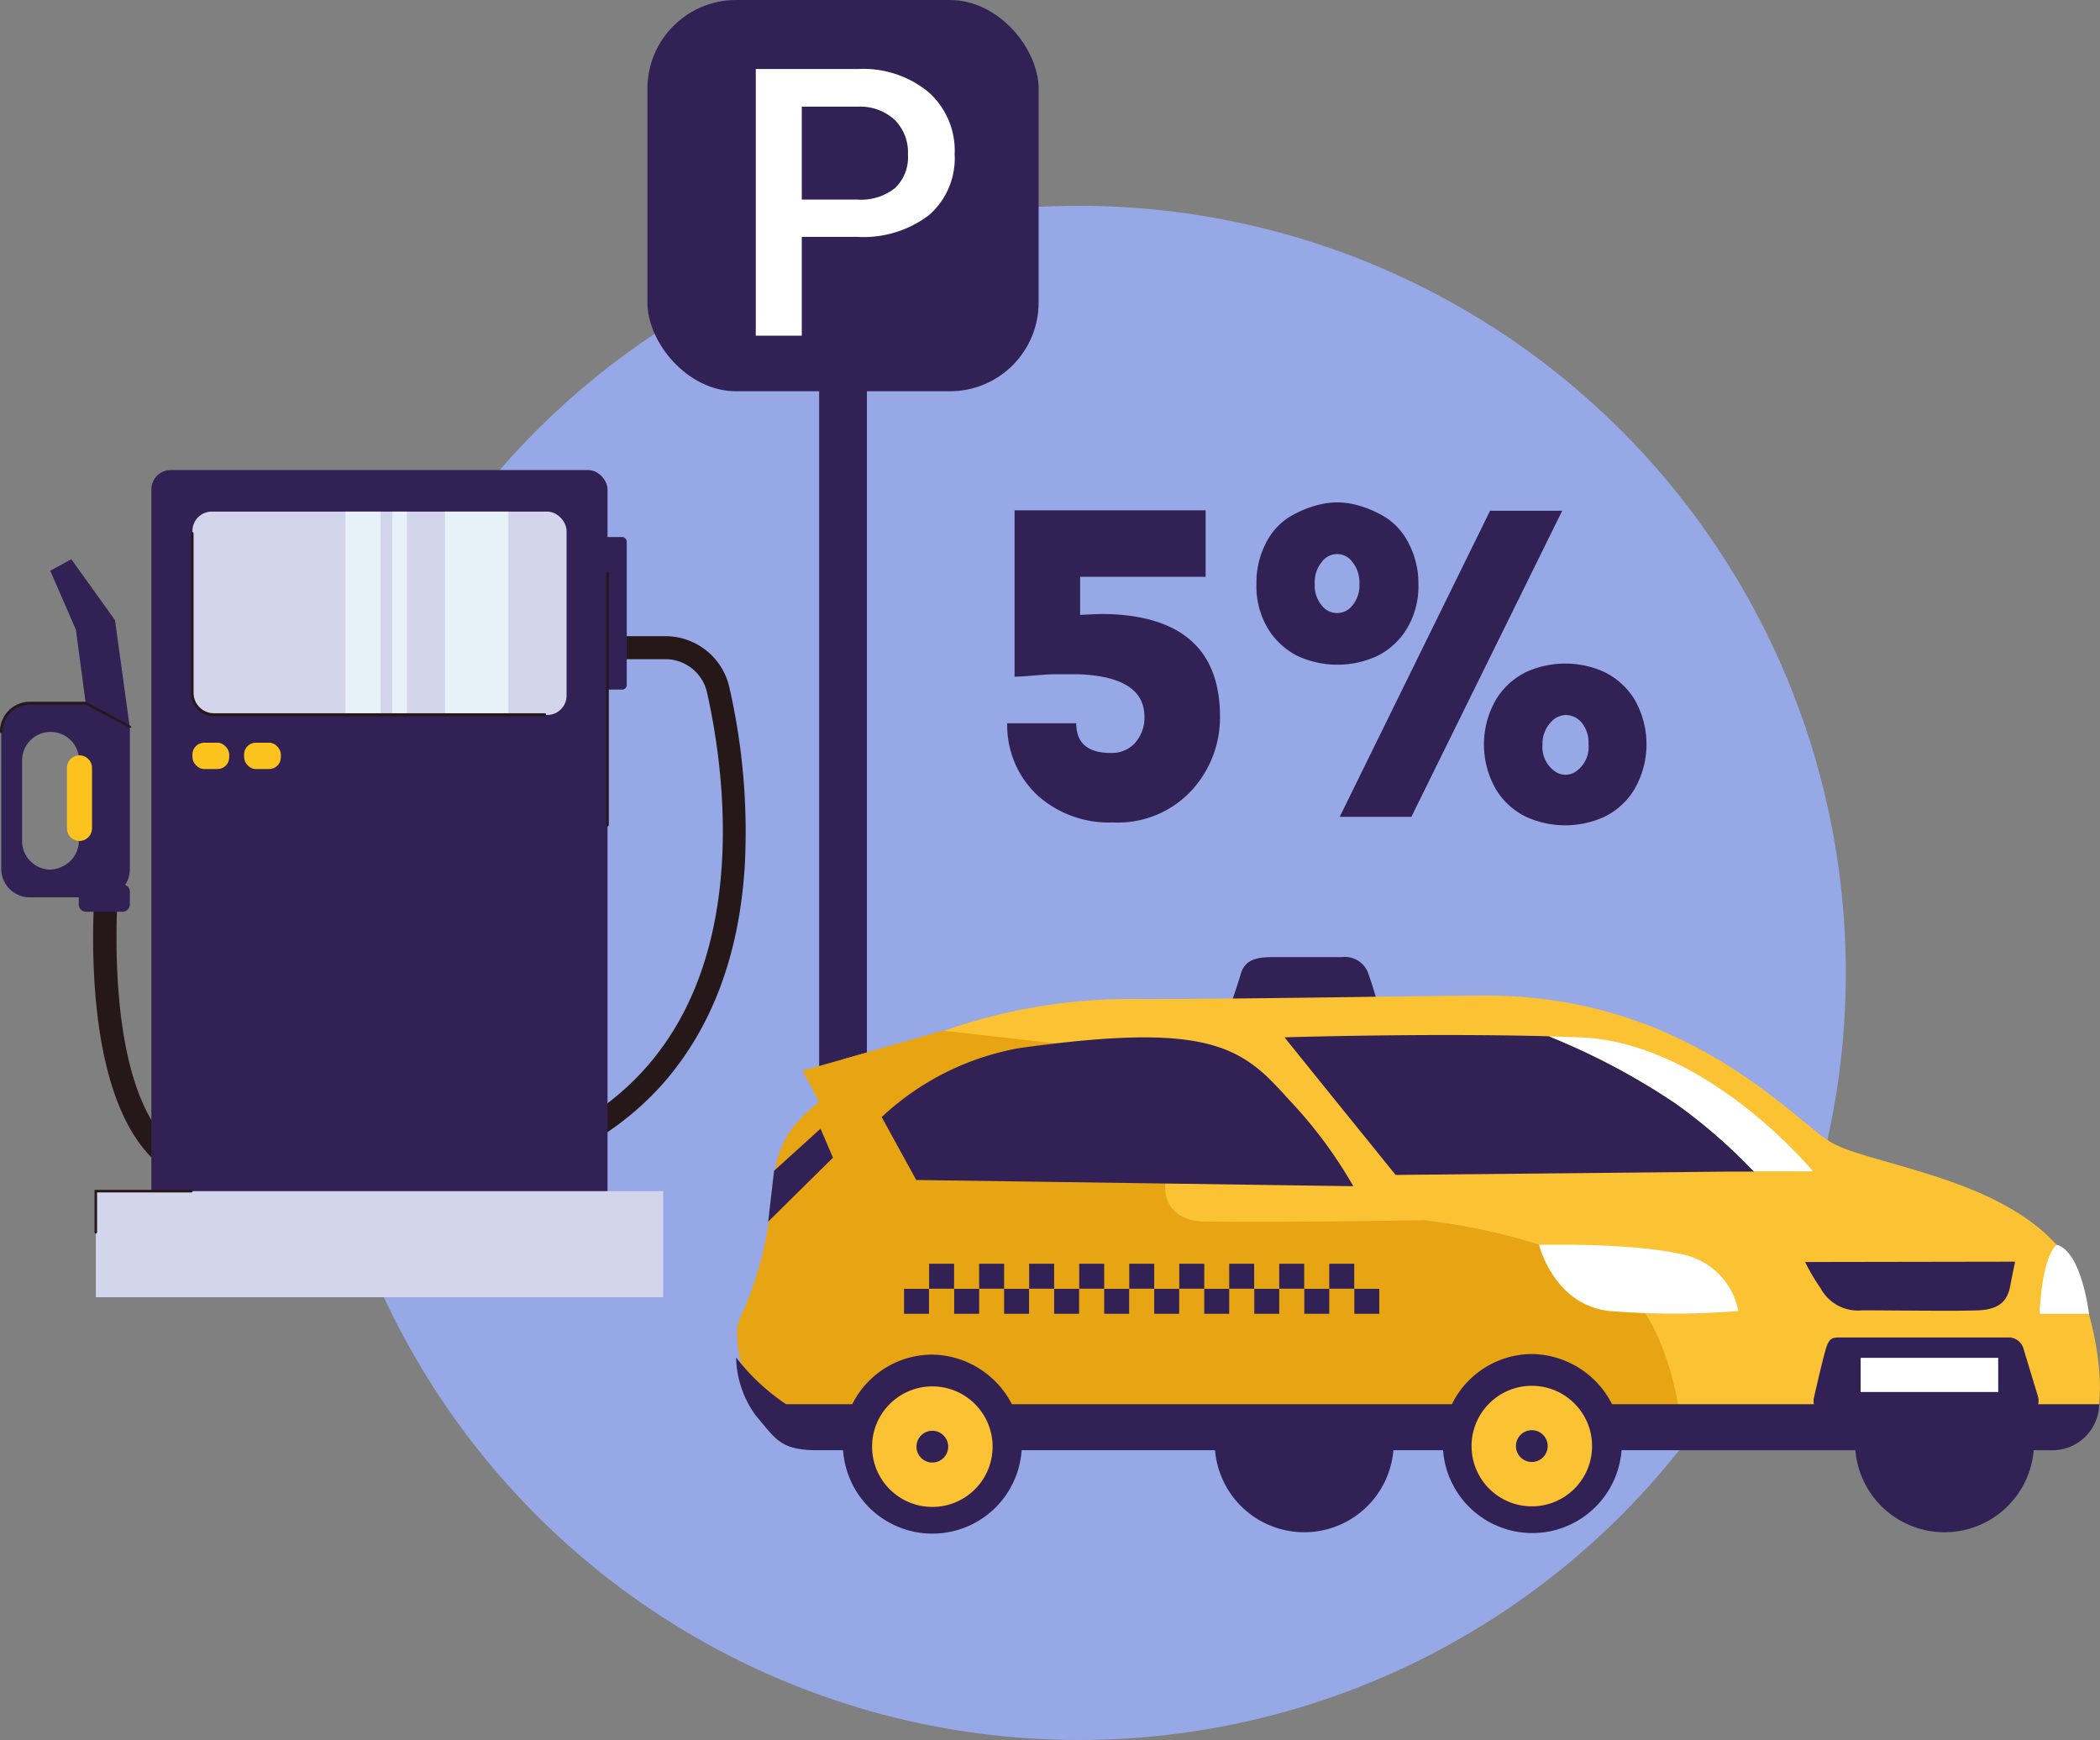 <?xml version="1.0" encoding="UTF-8"?> <svg xmlns="http://www.w3.org/2000/svg" viewBox="0 0 182.58 151.25"><rect x="0" y="0" width="182.58" height="151.25" fill="#808080" stroke="none"/> <defs> <style>.cls-1{fill:#96a8e6;}.cls-2{fill:#312154;}.cls-3{fill:#fff;}.cls-4{fill:#e7a513;}.cls-5{fill:#fbc233;}.cls-6{fill:#261719;}.cls-7{fill:#fcc31e;}.cls-8{fill:#d2d5ec;}.cls-9{fill:#e6f2f8;}</style> </defs> <g id="Layer_2" data-name="Layer 2"> <g id="Layer_1-2" data-name="Layer 1"> <circle class="cls-1" cx="93.8" cy="84.57" r="66.68"></circle> <path class="cls-2" d="M93.91,50.14v3.31c1-.05,1.68-.08,2.16-.08q10,.2,10,8.93a9.36,9.36,0,0,1-2.48,6.42,8.75,8.75,0,0,1-6.86,2.77,9.26,9.26,0,0,1-6.52-2.35,8.33,8.33,0,0,1-2.64-6.27h6c0,1.72,1,2.58,3,2.58a2.69,2.69,0,0,0,2.13-.89,3.27,3.27,0,0,0,.8-2.26q0-3.46-5.7-3.69c-.89,0-1.59,0-2.11,0s-1.16.06-1.94.12-1.28.09-1.54.09V44.36h16.61v5.78Z"></path> <path class="cls-2" d="M123.32,50.75a7.1,7.1,0,0,1-1,3.89,6.26,6.26,0,0,1-2.62,2.4,8.27,8.27,0,0,1-6.84,0,6.32,6.32,0,0,1-2.62-2.4,7.1,7.1,0,0,1-1-3.89,7.47,7.47,0,0,1,.78-3.46,5.68,5.68,0,0,1,2-2.3,9.18,9.18,0,0,1,2.75-1.14,6.42,6.42,0,0,1,3,0A9.36,9.36,0,0,1,120.51,45a5.73,5.73,0,0,1,2,2.3A7.47,7.47,0,0,1,123.32,50.75Zm-8.4-1.9a2.73,2.73,0,0,0-.61,1.9,2.66,2.66,0,0,0,.61,1.88,1.67,1.67,0,0,0,2.66,0,2.71,2.71,0,0,0,.61-1.88,2.78,2.78,0,0,0-.61-1.9,1.63,1.63,0,0,0-2.66,0ZM116.48,71,129.55,44.4h6.27L122.71,71ZM142.11,60.8a7.81,7.81,0,0,1,0,7.79A6.23,6.23,0,0,1,139.49,71a8.2,8.2,0,0,1-6.81,0,6.23,6.23,0,0,1-2.62-2.39,7.81,7.81,0,0,1,0-7.79,6.32,6.32,0,0,1,2.62-2.4,8.2,8.2,0,0,1,6.81,0A6.32,6.32,0,0,1,142.11,60.8Zm-8,3.89a2.58,2.58,0,0,0,1,2.3,1.59,1.59,0,0,0,2,0,2.58,2.58,0,0,0,1-2.3,2.72,2.72,0,0,0-.6-1.88,1.82,1.82,0,0,0-1.35-.66,1.79,1.79,0,0,0-1.35.66A2.68,2.68,0,0,0,134.11,64.69Z"></path> <rect class="cls-2" x="71.22" y="32.65" width="4.15" height="67.27"></rect> <rect class="cls-2" x="56.29" width="34.01" height="34.01" rx="7.71"></rect> <path class="cls-3" d="M69.71,20.59v8.59h-4V6h8.85a8.93,8.93,0,0,1,6.16,2A6.8,6.8,0,0,1,83,13.4a6.56,6.56,0,0,1-2.23,5.3,9.42,9.42,0,0,1-6.26,1.89Zm0-3.24h4.83a4.76,4.76,0,0,0,3.27-1,3.69,3.69,0,0,0,1.13-2.92,4,4,0,0,0-1.14-3,4.43,4.43,0,0,0-3.15-1.16H69.71Z"></path> <path class="cls-2" d="M107,87.35s.57-1.66.88-2.7,1.07-1.45,2.63-1.45h6.14A2.15,2.15,0,0,1,119,84.73c.53,1.51.8,2.62.8,2.62Z"></path> <path class="cls-2" d="M176.84,125.63a7.78,7.78,0,1,1-7.78-8A7.92,7.92,0,0,1,176.84,125.63Z"></path> <path class="cls-2" d="M121.17,125.63a7.78,7.78,0,1,1-7.77-8A7.92,7.92,0,0,1,121.17,125.63Z"></path> <polygon class="cls-4" points="72.08 97.44 69.78 93.06 81.41 89.8 72.08 97.44"></polygon> <path class="cls-5" d="M178.81,108.21c-5.41-6-16.45-7-19.67-8.95s-12.54-12.72-29.9-12.72c-5.51,0-19.54.3-30.12.3a49.09,49.09,0,0,0-17.71,3,35.85,35.85,0,0,0-7.26,3.76A49.57,49.57,0,0,1,91.78,90.7a38.32,38.32,0,0,1,23,8.22l6,6.9s10.29.37,18.4,4.64c5.39,2.84,6.77,11.1,7.12,15.14,19.07,0,34-.25,35-.87C184.08,123,181.89,111.62,178.81,108.21Z"></path> <path class="cls-4" d="M139.24,110.46c-8.11-4.27-18.4-4.64-18.4-4.64l-6-6.9a38.32,38.32,0,0,0-23-8.22,49.57,49.57,0,0,0-17.63,2.86,42.2,42.2,0,0,0-3.45,2.6c-3.44,2.85-3.45,5.2-3.91,10a31,31,0,0,1-2.54,8.5c-.6,1.33.15,4.45.81,6,1,2.15,3.53,4.45,5.64,4.45,16.11,0,49.18.54,75.66.5C146,121.56,144.63,113.3,139.24,110.46Z"></path> <path class="cls-2" d="M64,118a8.85,8.85,0,0,0,1.72,5.06c1.73,2,2.07,3,5.35,3H178.56a4.07,4.07,0,0,0,3.95-4H68.34A18.45,18.45,0,0,1,64,118Z"></path> <path class="cls-5" d="M117.62,98.92h-12c-4.6,0-6.44,7.15-.92,7.26s19-.11,19-.11Z"></path> <polygon class="cls-4" points="91.78 90.7 81.96 89.59 73.29 92.08 73.29 95.91 91.78 90.7"></polygon> <polygon class="cls-2" points="67.3 101.77 71.34 98.11 72.42 100.63 66.79 106.19 67.3 101.77"></polygon> <path class="cls-2" d="M88.84,125.75a7.78,7.78,0,1,1-7.78-8A7.91,7.91,0,0,1,88.84,125.75Z"></path> <circle class="cls-5" cx="81.06" cy="125.75" r="5.24"></circle> <circle class="cls-2" cx="81.06" cy="125.75" r="1.38"></circle> <path class="cls-2" d="M141,125.7a7.78,7.78,0,1,1-7.78-8A7.92,7.92,0,0,1,141,125.7Z"></path> <circle class="cls-5" cx="133.18" cy="125.7" r="5.24"></circle> <path class="cls-2" d="M134.56,125.7a1.38,1.38,0,1,1-1.38-1.38A1.38,1.38,0,0,1,134.56,125.7Z"></path> <path class="cls-3" d="M177.33,114.2h4.29s-.62-5.42-2.81-6C177.47,109.35,177.33,114.2,177.33,114.2Z"></path> <path class="cls-2" d="M174.6,116.26H160c-.69,0-1,0-1.32,1.22-.29,1-1,4.15-1,4.15a1.34,1.34,0,0,0,1.33,1.46h16.89a1.34,1.34,0,0,0,1.28-1.73l-1.26-4.15A1.33,1.33,0,0,0,174.6,116.26Z"></path> <path class="cls-2" d="M156.94,109.7A18.57,18.57,0,0,0,158.3,112a3.69,3.69,0,0,0,3.62,1.9c2.33,0,8.45.08,10.09,0s2.49-.66,2.76-2.1c.19-1,.43-2.13.43-2.13Z"></path> <path class="cls-3" d="M133.81,108.21s1.28,5.22,6.12,5.75a69.59,69.59,0,0,0,11.21,0,6.24,6.24,0,0,0-5-4.95C141.63,108,133.81,108.21,133.81,108.21Z"></path> <path class="cls-2" d="M112.1,95.63c-.69-.77-1.34-1.47-2-2.1-3.42-3.16-7.63-4.35-21.44-2.43a23.48,23.48,0,0,0-12,6l1,1.83,2,3.64,38,.54A39,39,0,0,0,112.1,95.63Z"></path> <rect class="cls-2" x="80.78" y="109.85" width="2.17" height="2.17"></rect> <rect class="cls-2" x="82.96" y="112.03" width="2.17" height="2.17"></rect> <rect class="cls-2" x="78.6" y="112.03" width="2.17" height="2.17"></rect> <rect class="cls-2" x="85.13" y="109.85" width="2.17" height="2.17"></rect> <rect class="cls-2" x="87.3" y="112.03" width="2.17" height="2.17"></rect> <rect class="cls-2" x="89.48" y="109.85" width="2.17" height="2.17"></rect> <rect class="cls-2" x="91.65" y="112.03" width="2.17" height="2.17"></rect> <rect class="cls-2" x="93.83" y="109.85" width="2.17" height="2.17"></rect> <rect class="cls-2" x="98.18" y="109.85" width="2.17" height="2.17"></rect> <rect class="cls-2" x="96" y="112.03" width="2.17" height="2.17"></rect> <rect class="cls-2" x="100.35" y="112.03" width="2.17" height="2.17"></rect> <rect class="cls-2" x="102.53" y="109.85" width="2.17" height="2.17"></rect> <rect class="cls-2" x="104.7" y="112.03" width="2.17" height="2.17"></rect> <rect class="cls-2" x="106.87" y="109.85" width="2.17" height="2.17"></rect> <rect class="cls-2" x="109.05" y="112.03" width="2.17" height="2.17"></rect> <rect class="cls-2" x="111.22" y="109.85" width="2.17" height="2.17"></rect> <rect class="cls-2" x="115.57" y="109.85" width="2.17" height="2.17"></rect> <rect class="cls-2" x="113.4" y="112.03" width="2.17" height="2.17"></rect> <rect class="cls-2" x="117.75" y="112.03" width="2.17" height="2.17"></rect> <path class="cls-2" d="M145.68,95.91a59.63,59.63,0,0,0-11-5.83c-10.59-.29-23,.09-23,.09l2.52,3.13,7.14,8.83,29.1-.29,2.08,0A47.5,47.5,0,0,0,145.68,95.91Z"></path> <path class="cls-3" d="M137.4,90.17l-2.73-.09a59.63,59.63,0,0,1,11,5.83,47.5,47.5,0,0,1,6.8,5.91l5.16,0S148.44,90.63,137.4,90.17Z"></path> <rect class="cls-3" x="161.77" y="118.03" width="11.96" height="2.97"></rect> <path class="cls-6" d="M19,103a7.87,7.87,0,0,1-6-2.57c-6.29-6.66-4.76-23.32-4.69-24l2,.19h0c0,.18-1.5,16.49,4.15,22.48A6,6,0,0,0,19.31,101l.07,2Z"></path> <path class="cls-2" d="M11.29,78.66V77.51a.63.63,0,0,0-.41-.59,2.45,2.45,0,0,0,.41-1.36v-12a2.64,2.64,0,0,0,0-.28L10,53.91l-3.8-5.3-1.83,1,2.23,5.13.85,6.38H2.58A2.48,2.48,0,0,0,.11,63.61v12A2.48,2.48,0,0,0,2.58,78H6.85v.63a.62.62,0,0,0,.62.62h3.19A.63.63,0,0,0,11.29,78.66Zm-6.9-3.07a2.48,2.48,0,0,1-2.47-2.47V66.05a2.48,2.48,0,0,1,4.92-.39,2.56,2.56,0,0,1,0,.39v7.07a2.64,2.64,0,0,1,0,.28s0,0,0,0a2.51,2.51,0,0,1-1.6,2A2.47,2.47,0,0,1,4.39,75.59Z"></path> <path class="cls-7" d="M6.86,73.1h0A1.1,1.1,0,0,0,8,72V66.75a1.09,1.09,0,0,0-1.09-1.09h0a1.09,1.09,0,0,0-1.09,1.09V72A1.1,1.1,0,0,0,6.86,73.1Z"></path> <path class="cls-6" d="M.11,63.72A.11.11,0,0,1,0,63.61,2.59,2.59,0,0,1,2.58,61H7.49l3.85,2.09a.11.11,0,0,1,.05.15.11.11,0,0,1-.15,0L7.43,61.25H2.58a2.38,2.38,0,0,0-1.67.69,2.4,2.4,0,0,0-.69,1.67.11.11,0,0,1-.11.11Z"></path> <path class="cls-6" d="M28.46,104.53q-3.26,0-6.79-.28l.16-2q3.47.27,6.64.27c12.8,0,22.14-3.32,27.85-9.9,8.93-10.31,6.57-26.18,5.13-32.52a3.71,3.71,0,0,0-3.65-2.8H54v-2H57.8a5.7,5.7,0,0,1,5.59,4.35,56.36,56.36,0,0,1,1.36,15.66C64.26,83,61.93,89.2,57.81,94,51.72,101,41.86,104.53,28.46,104.53Z"></path> <rect class="cls-2" x="13.16" y="40.86" width="39.66" height="64.65" rx="1.68"></rect> <rect class="cls-8" x="16.73" y="44.47" width="32.53" height="17.68" rx="1.68"></rect> <rect class="cls-8" x="8.33" y="103.54" width="49.33" height="9.22"></rect> <rect class="cls-9" x="38.69" y="44.47" width="5.51" height="17.68"></rect> <rect class="cls-9" x="34.11" y="44.47" width="1.27" height="17.68"></rect> <rect class="cls-9" x="30.03" y="44.47" width="3.07" height="17.68"></rect> <path class="cls-6" d="M47.37,62.26H18.61a2,2,0,0,1-2-2V46.36a.11.11,0,0,1,.22,0V60.27A1.77,1.77,0,0,0,18.61,62H47.37a.11.11,0,0,1,0,.22Z"></path> <rect class="cls-2" x="51.69" y="46.68" width="2.8" height="13.26" rx="0.39"></rect> <rect class="cls-7" x="16.73" y="64.56" width="3.2" height="2.29" rx="1.02"></rect> <rect class="cls-7" x="21.22" y="64.56" width="3.2" height="2.29" rx="1.02"></rect> <path class="cls-6" d="M52.82,71.83a.11.11,0,0,1-.11-.11V49.8a.11.11,0,0,1,.22,0V71.72A.11.11,0,0,1,52.82,71.83Z"></path> <path class="cls-6" d="M8.33,107.23a.11.11,0,0,1-.11-.11v-3.69h8.42a.11.11,0,0,1,0,.22H8.44v3.47A.11.11,0,0,1,8.33,107.23Z"></path> </g> </g> </svg> 